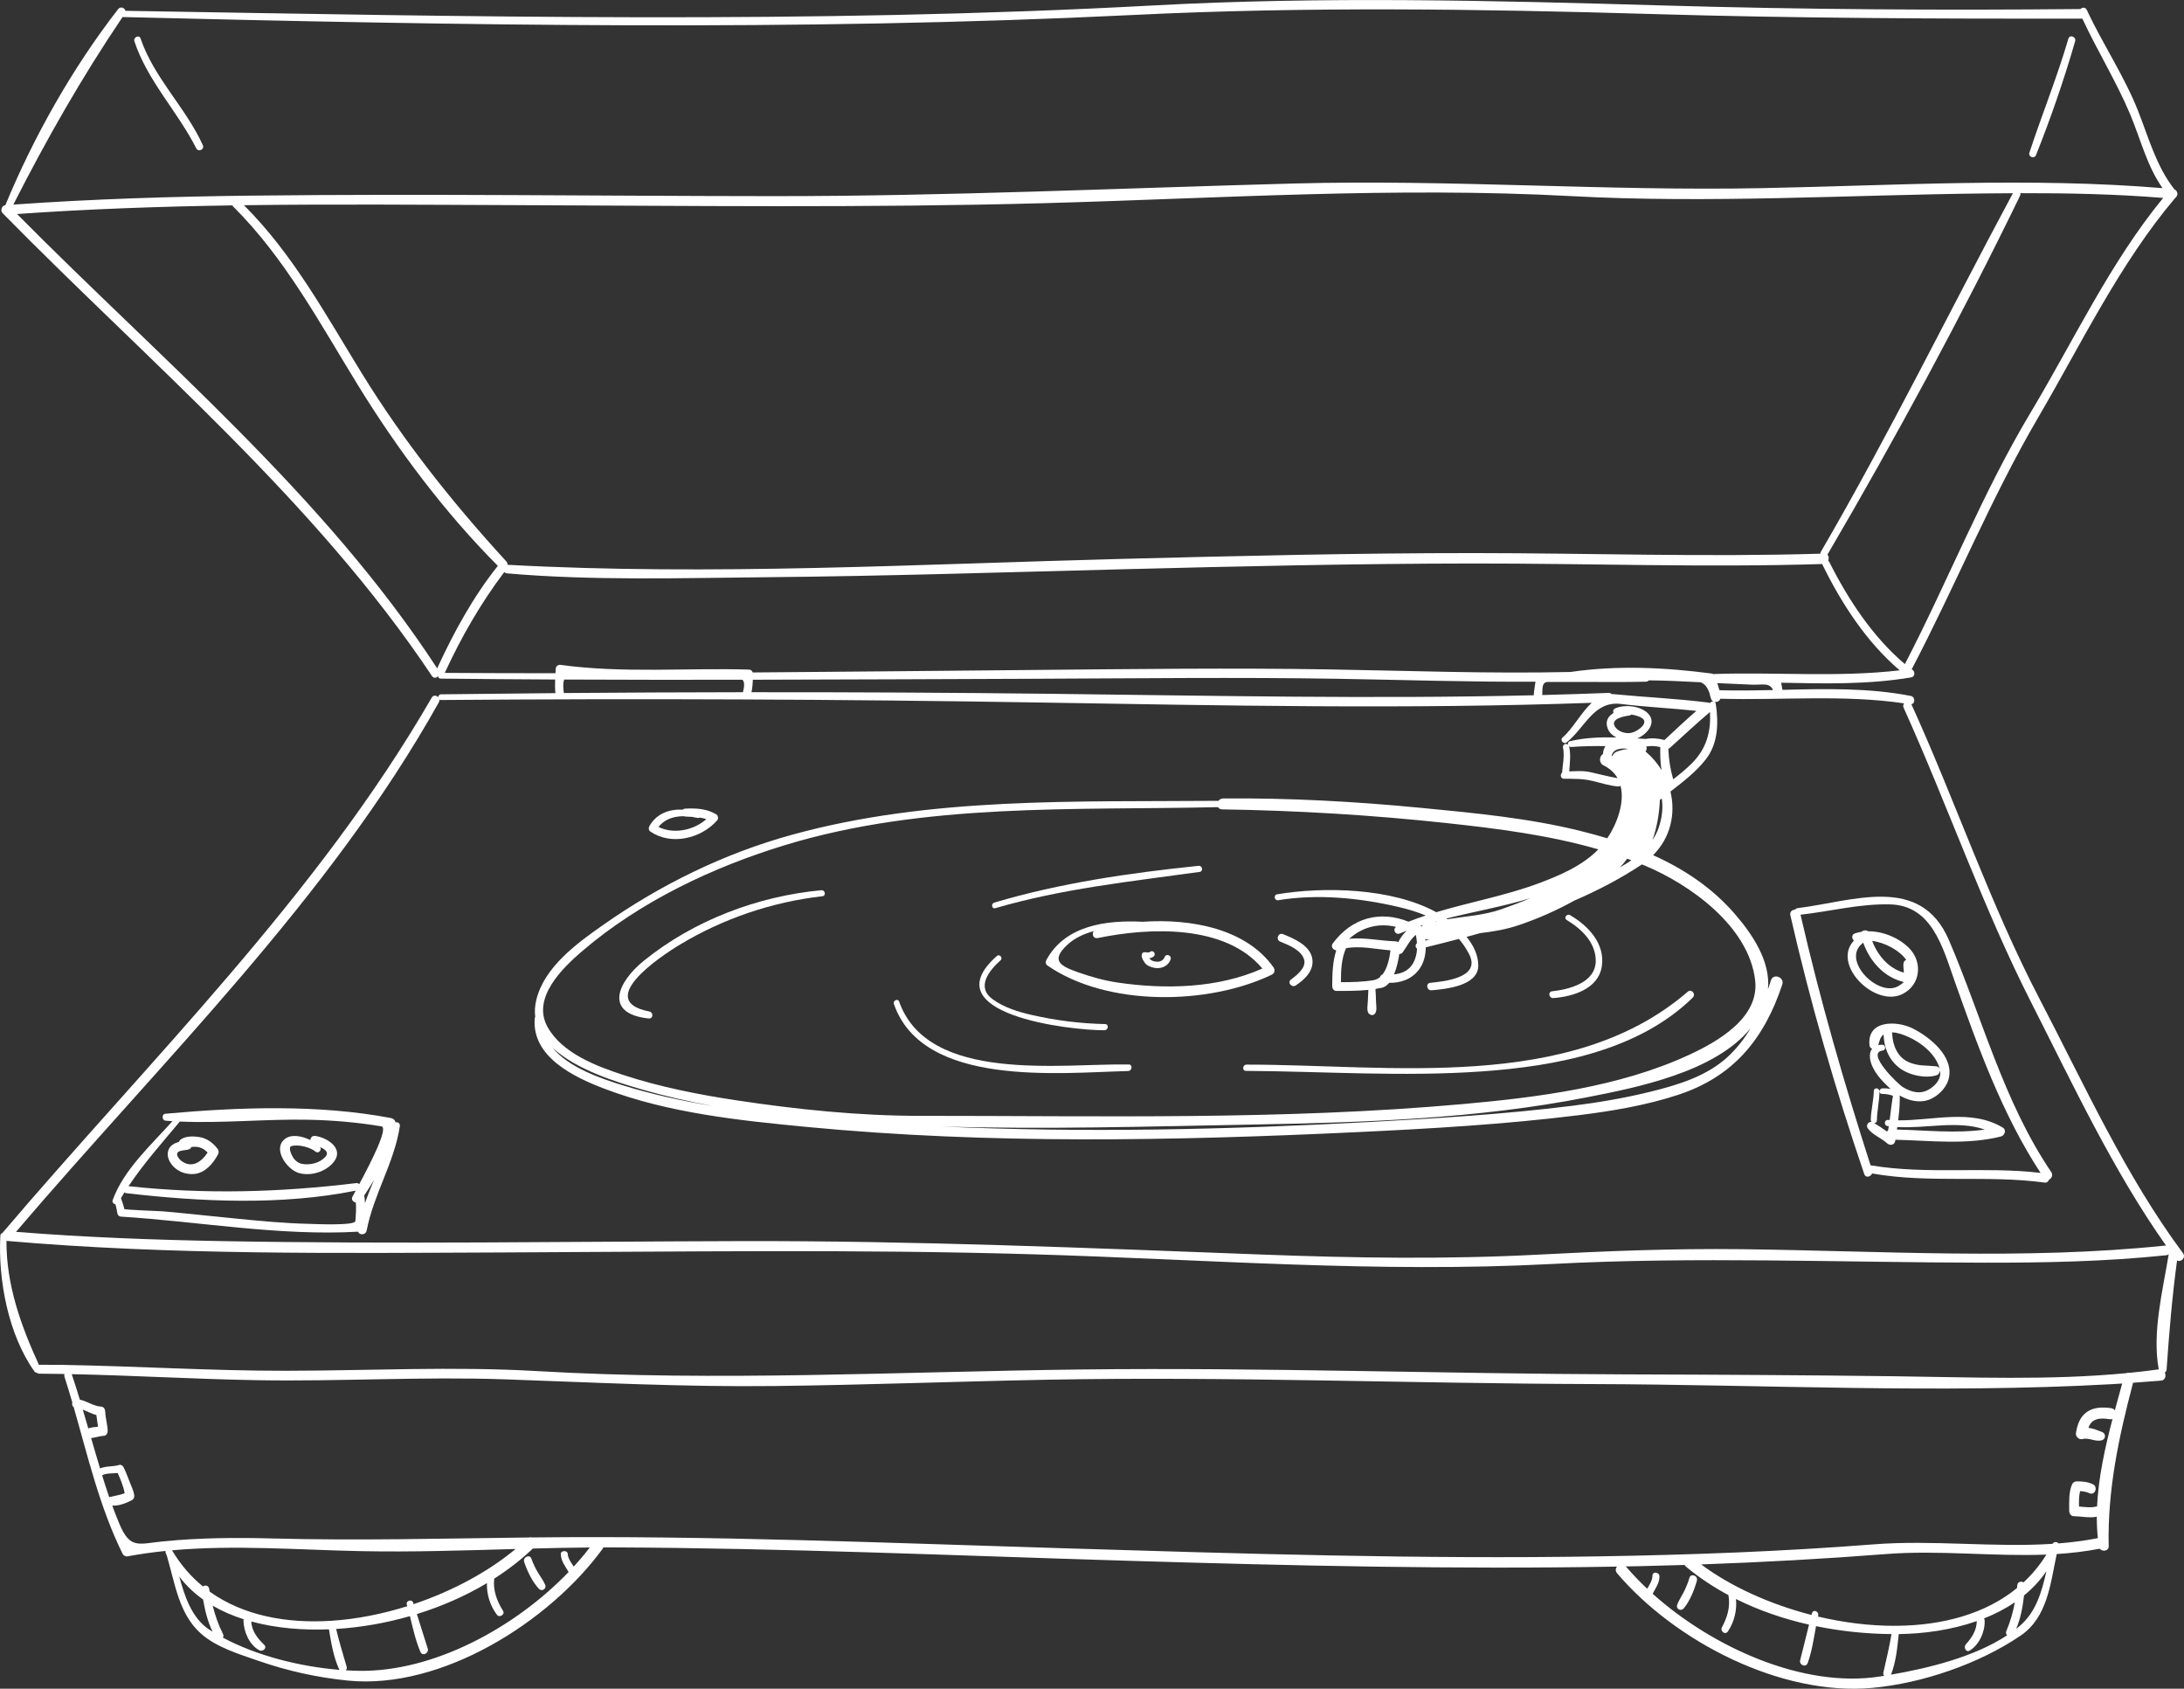 <?xml version="1.0" encoding="UTF-8"?><svg xmlns="http://www.w3.org/2000/svg" id="Layer_2" data-name="Layer 2" viewBox="0 0 2036.8 1574.6" aria-hidden="true" width="2036px" height="1574px">
  <rect x="0" y="0" width="2036.8" height="1574.6" fill="#333333" stroke="none"/>
  <defs><linearGradient class="cerosgradient" data-cerosgradient="true" id="CerosGradient_idf6e7eb409" gradientUnits="userSpaceOnUse" x1="50%" y1="100%" x2="50%" y2="0%"><stop offset="0%" stop-color="#d1d1d1"/><stop offset="100%" stop-color="#d1d1d1"/></linearGradient><linearGradient/>
    <style>
      .cls-1 {
        fill: #fff;
      }
    </style>
  </defs>
  <g id="Layer_1-2" data-name="Layer 1">
    <g>
      <path class="cls-1" d="M1187.6,901.86c-25.31-35.7-76.27-45.54-121.8-42.4-33.97-1.72-72.35,3.21-89.89,35.55-.98,1.8-.91,3.98,.93,5.24,55.59,38.46,149.89,37.12,209.28,8.52,2.76-1.33,3.14-4.58,1.48-6.92m-145.24,14.29c-12.56-1.86-24.76-5.26-36.7-9.49-15.89-5.64-26.54-10.47-10.44-25.55,6.77-6.34,15.37-10.37,24.78-12.87-1.98,2.64-.42,7.28,3.69,6.43,47.99-9.94,118.86-13.1,153.58,28.39-41.5,18.53-90.67,19.61-134.9,13.09"/>
      <path class="cls-1" d="M1086.16,892.37c-.17,.51-.55,1.27-1.37,2.13-2.17,2.24-4.76,2.5-7.74,2-2.44-.41-3.98-1.33-5.26-3.03,1.54-.15,2.99-.65,4.24-1.81,2.5-2.35-.83-6.37-3.48-4.09-2,1.71-6.62-1.65-7.67,2.32-.54,2.03,.31,3.72,1.27,5.49,2,3.66,3.77,4.97,7.72,6.37,7,2.47,15.34,.17,17.86-7.32,1.22-3.62-4.34-5.67-5.56-2.06"/>
      <path class="cls-1" d="M765.99,830.05c-59.36,5.53-119.08,28.11-165.64,65.84-24.71,20.02-37.37,49.27,4.59,53.76,4.29,.46,4.69-5.74,.62-6.53-50.96-9.88,8.86-50.51,28.69-62.44,40.35-24.27,85.99-39.73,132.72-45.03,3.67-.41,2.62-5.94-.98-5.59"/>
      <path class="cls-1" d="M1193.91,877.97c7.69,3.13,19.45,7.69,22.26,16.57,2.46,7.77-7.1,14.93-12.25,18.88-3.67,2.8,.87,7.84,4.56,5.38,8.68-5.82,17.53-14.14,15.23-25.58-2.39-11.94-17.33-18.27-27.22-22.22-4.47-1.79-7.02,5.17-2.58,6.98"/>
      <path class="cls-1" d="M1448.6,930.6c18.04-1.31,41.94-8.36,45.23-29.41,3.32-21.17-12.57-37.97-29.55-47.9-3.05-1.78-6.24,2.67-3.17,4.52,13.75,8.28,27.15,20.93,27.08,38.15-.08,20.34-24.84,26.6-40.7,28.33-4.15,.45-2.93,6.61,1.11,6.31"/>
      <path class="cls-1" d="M1573.96,924.71c-109.17,94.28-278.55,67.83-411.47,67.95-3.73,.01-4.32,5.8-.55,5.83,73.33,.49,146.47,5.66,219.77,.52,68.52-4.79,145.92-18.92,196.92-68.8,3.28-3.21-1.1-8.57-4.66-5.49"/>
      <path class="cls-1" d="M1030.03,960.6c3.67-.02,4.29-5.67,.55-5.74-22.94-.46-46.23-3.41-68.57-8.54-12.58-2.89-25.54-6.89-36.11-14.49-15.82-11.38-3.58-26.77,7.18-36.4,2.53-2.27-.86-6.29-3.42-4.03-61.17,53.97,67.37,69.37,100.37,69.21"/>
      <path class="cls-1" d="M1052.59,992.51c-62.66-1.03-187.13,17.78-214.07-58.64-1.15-3.26-5.97-.93-4.84,2.3,27.01,77.98,154.57,64.01,218.33,62.47,3.89-.09,4.6-6.08,.58-6.14"/>
      <path class="cls-1" d="M928.17,846.8c62.46-18.24,126.39-24.89,190.57-33.82,3.72-.52,2.66-6.06-.99-5.68-64.1,6.64-128.62,15.92-190.49,34.29-3.23,.95-2.36,6.15,.92,5.2"/>
      <path class="cls-1" d="M1902.27,931.73c-46.29-88.7-78.32-184.12-119.69-275.08,3.67-.71,3.69-6.95-.68-7.79-39.32-7.6-79.5-6.61-119.59-5.65-.34-2.23-.73-4.44-1.19-6.64,40.55,.86,81.17,1.8,121.09-4.95,4.26-.72,3.89-6.3,.61-7.52,40.68-77.59,73.67-159.09,117.96-234.8,40.08-68.49,76.26-143.93,127.79-204.69,.73-.48,1.26-1.18,1.58-1.97,.73-1.2,.68-2.41,.16-3.43-.35-1.13-1.13-2.11-2.37-2.6-16.85-21.25-24.18-48.4-33.99-73.28-12.45-31.55-32.19-61.19-46.84-92-.14-.61-.4-1.17-.79-1.65-.08-.18-.17-.35-.25-.53-1.24-2.66-4.29-2.38-5.84-.73-129.59,1.25-258.68,.45-388.3-3.31-158.9-4.62-317.91-8.66-476.75-.03C755.99,22.39,436.37,15.43,116.96,10.07c-.55-2.76-4.53-4.47-6.79-1.56C67.73,63.14,31.5,127.25,4.99,191.29c-3.33,.28-4.91,5.07-2.64,7.38,136.86,139.29,291.33,268.08,400.53,431.66,1.61,2.41,4.2,1.83,5.68,.1,.03,1.2,.77,2.3,2.34,2.31,35.61,.39,71.22,.66,106.83,.84-.18,4.22-.2,8.42,.27,12.69-35.53,.3-71.06,.67-106.59,1.11-1.71,.02-2.7,1.35-2.83,2.68-1.6-1.74-4.41-2.23-5.93,.39C295.71,835.72,139.88,987.89,2.17,1149.73c-.98,.27-1.78,1.05-1.85,2.41-2.23,41.16,7.46,92.46,31.78,126.6,.6,.84,1.39,1.19,2.19,1.2,.6,.54,1.42,.88,2.5,.89,7.78,.04,15.55,.14,23.32,.28-.27,.74-.32,1.58-.03,2.48,2.58,7.97,5.01,16,7.35,24.05-.47,1.62-.07,3.47,1.3,4.48,13.28,46.22,24.18,93.16,45.55,136.57,.86,1.75,2.8,2.81,4.74,2.45,11.73-2.19,23.52-3.82,35.35-5.03-.14,.61-.09,1.3,.22,2.06,.31,.73,.62,1.45,.94,2.16,7.59,25.55,11.05,54.32,31.83,72.82,14.56,12.96,35.98,19.29,53.87,25.5,26.93,9.35,54.87,15.52,83.22,18.35,87.34,8.69,187.49-54.54,237.39-122.65,.37-.51,.63-1.02,.8-1.53,3.25,0,6.5-.02,9.74,0,159.95,.63,319.9,7.69,479.77,12.47,151.9,4.55,303.85,8.14,455.82,5.42-1.33,1.71-1.68,4.12,.15,6.26,54.3,63.78,152.9,114.64,238.06,106.83,46.54-4.27,99.61-22.43,138.29-48.76,25.05-17.05,27.75-48.48,33.63-76.03,13.42-.85,26.8-2.39,40.12-4.99,2.27,3.04,8.45,2.31,8.34-2.2-1.2-52.53,9.42-102.01,22.75-152.55,8.64-.63,17.28-1.3,25.91-1.93,4.16-.31,5.12-4.55,3.65-7.58,.92-.51,1.61-1.43,1.7-2.76,2.38-34.29,5.15-67.82,9.78-101.85,3.46,2.35,8.53-2.6,5.54-6.63-53.77-72.29-92.06-157.15-133.62-236.79m-298.73-288.16c-.56-2.24-1.17-3.85-2-6.63,10.62,.49,21.25,.98,31.87,1.43,10.29,.44,16.91-2.32,20.1,5.04-16.71,.38-33.39,.64-49.97,.16m-25.55,67.99c-5.41,5.46-11.44,10.35-17.6,15.1-.02-.15-.04-.29-.08-.44-2.71-9.52-4.04-18.41-4.41-28.09,.55-.18,1.09-.49,1.62-.96,12.4-11.12,24.45-22.61,37.24-33.3,.88,18.32-3.11,33.9-16.77,47.68m-31.19,60.4c-1.42,4.09-3.35,7.84-5.7,11.32,3.76-10.49,6.43-24.12,6.9-37.39,.58-.47,1.17-.95,1.76-1.42,1.29,8.54,.41,17.74-2.96,27.49m27.89,211.85c-64.56,29.74-140.28,39.36-210.52,45.65-168.03,15.03-337.19,10.9-505.67,10.97-57.11,.03-114.8-5.89-171.19-14.4-35.91-5.41-71.69-12.44-106.23-23.78-25.13-8.24-56.96-20.25-70.5-44.78-14.98-27.12,14.28-55.18,32.79-70.98,54-46.11,121.44-78.03,188.96-98.57,130.19-39.59,269.15-32.25,403.59-35.32,.68,1.18,1.94,2.03,3.83,2.06,70.01,1.09,140.02,5.28,209.63,12.82,47.56,5.15,95.33,11.22,141.22,24.49-15,15.37-36.39,24.52-56.01,31.78-30.93,11.45-63.61,17.35-95.14,26.8-41.47-22.78-105.24-23.97-148.41-16.68-3.57,.6-2.59,6.11,.97,5.51,36.83-6.06,76.04-2.17,112.19,6.28,8.53,1.99,17.19,4.52,25.41,7.97-5.39,1.77-10.73,3.67-16.01,5.76-26.2-10.54-52.67-3.97-70.62,20.21-2.27,3.06,.21,6.15,3.22,6.52-3.44,10.64-3.72,21.78-3.78,33.39-.01,2.06,1.32,4.44,3.67,4.44,9.94,.03,20.07,.05,30.02-.98-.23,3.43-.36,6.83-.45,10.27-.08,2.92-1.4,9.59,.87,11.85,1.38,1.38,3.85,2.01,5.42,.44,2.64-2.64,1.4-8.14,1.31-11.57-.1-3.96-.25-7.89-.52-11.85,1.97-.31,3.93-.66,5.88-1.08,2.67-.58,4.95-2.24,6.9-4.6,10.86,.11,20.89-3.24,27.87-12.45,4.41-5.82,6.16-13.2,6.28-20.66,10.24-2.53,20.55-5.14,30.89-7.86,3.83,4.48,7.13,9.39,9.76,14.7,10.81,21.89-24.22,24.93-36.49,26.26-4.54,.49-3.25,7.33,1.22,6.94,12.42-1.08,43.56-3.81,43.59-23.02,.02-9.85-4.55-18.96-10.91-26.79,4.19-1.13,8.38-2.28,12.57-3.46,12.24-1.44,24.43-3.47,36.66-7.64,17.43-5.95,34.79-13.56,51.17-22.68,22.02-9.51,43.23-20.55,63.02-33.72,.03-.02,.06-.04,.09-.06,.77,.31,1.55,.62,2.32,.94,42.67,17.71,97.72,57,103.31,107.43,3.89,35.07-35.64,57.22-62.17,69.45m57.99-25.15c-5.77,9.67-12.68,18.66-21.26,26.62-19.7,18.3-46.89,26.43-72.35,32.69-24.23,5.96-48.91,10.12-73.66,13.2-62.08,7.72-124.72,11.59-187.16,14.95-132.95,7.17-267.1,10.24-400.47,4.24,96.36,2.86,193.49,0,289.47-1.78,104.33-1.95,209.95-5.26,312.64-25.42,45.95-9.03,119.22-23.19,152.79-64.5m-967.7,72.59c-28.41-4.64-56.54-10.73-83.92-19.2-19.44-6.02-50.58-16.36-65.72-35.1,21.99,20.66,60.7,32.31,82.63,38.68,21.98,6.4,44.39,11.49,67.02,15.62m798.3-335.3s-.01-.03-.02-.05c.53,.43,1.25,.68,2.12,.61,10.65-.85,21.25-.94,31.84-.86-1.38,2.09-2.2,4.58-2.33,7.41-3.41,1.91-4.16,8.25,.56,10.6,6.11,3.04,10.32,7.14,13.03,11.91-8.39-1.45-16.6-3.66-24.91-5.49-7.26-1.59-13.34-1.09-20.11-.79,.43-7.93,1.69-15.26-.19-23.35m56.27-28.78c.81-.11,1.42-.43,1.86-.87,3.34,.45,6.58,1.41,9.17,2.83,8.49,4.63-3.67,12.92-8.85,14.11-5.52,1.27-12.83-.85-15.79-5.97-4.22-7.29,9.36-9.54,13.6-10.1m30.09,50.98c-3.94-6.46-8.99-12.4-15.07-17.5,1.1-1.18,1.48-2.96,.72-4.74,.36,.06,.74,.08,1.15,.01,4.17-.62,7.98-.26,11.92,.7-.08,7.07-.1,14.51,1.28,21.53m-220.26,158.92c-.05-.51-.1-1.02-.16-1.53,1.17,.52,2.52,.72,3.98,.43,.31-.06,.61-.12,.92-.18-1.58,.43-3.16,.86-4.73,1.28m-48.42,36.86c-9.98,1.71-20.28,1.85-30.43,1.9,0-10.85,.37-21.69,4.74-31.69,13.75-2.47,27.53,.92,41.47,1.99-.87,7.49-2.92,16.8-7.49,22.57-1.16,.36-1.92,1.29-2.26,2.36-1.72,1.46-3.71,2.48-6.03,2.88m221.96-209.06c.87-5.23,6.06-6.85,11.05-6.95,1.57-.03,3.03,.13,4.42,.41-3.17,.3-6.64,1.08-10.43,2.42-1.97,.7-3.56,2.36-4.56,4.37-.16-.09-.32-.17-.47-.26m-153.05,152.23c-.3-.22-.62-.43-.93-.65,25.91-6.48,52.63-11.14,78.04-18.89-8.85,3.73-17.84,7.15-26.94,10.29-16.21,5.6-33.33,6.57-50.18,9.25m-9.55,1.76c-1.01,.22-2.01,.43-3.02,.67,.94-.26,1.88-.51,2.83-.77,.06,.04,.13,.07,.19,.1m-14.62,5.06c-.35-.24-.74-.43-1.14-.56,.97-.32,1.95-.63,2.93-.94-.74,.4-1.33,.91-1.79,1.5m-20.37,6.53c2.16-.91,4.33-1.77,6.52-2.61-3.27,3.07-5.9,6.63-7.88,10.71-.6-.46-1.31-.77-2.13-.8-15.03-.49-29.17-3.8-43.57-2.43,12.44-11.15,27.93-14.9,43.8-11.02-3.68,2.02-.78,7.84,3.25,6.14m-.35,19.04c1.12,.1,2.29-.33,3.16-1.53,4.15-5.76,6.84-11.78,12.27-16.26,.49,2.56,.86,5.15,1.04,7.73-1.78,1.29-1.57,4.15,.07,5.14-.21,4.59-1.24,9.11-3.56,13.37-3.82,6.98-10.64,9.88-17.91,10.63,2.53-6.04,4.09-13.21,4.94-19.09m212.49-88.79c1.33,.48,2.65,.97,3.97,1.47-3.38,2.32-6.92,4.48-10.53,6.51,2.36-2.57,4.55-5.23,6.57-7.98m77.22-145.12c-.44-.22-.92-.37-1.44-.44-29.29-3.74-58.81-4.99-88.19-7.85-.74-.07-1.47-.1-2.19-.11-.62-.69-1.56-1.12-2.85-1.07-20.61,.81-41.21,1.46-61.8,1.98,.01-.09,.04-.16,.05-.25,.41-4.39-1.01-11.96,5.3-11.96,10.14-.01,20.27-.01,30.42-.01,20.31,0,40.65,.32,60.95-.22,1.21-.03,2.16-.54,2.83-1.27,.05,0,.09,.01,.13,.02,16.05,.16,32.1,.97,48.13,1.79,4,1.71,6.69,4.9,8.58,11.38-.02,.8,.17,1.57,.59,2.22,.09,.36,.17,.73,.26,1.11,.35,1.61,1.28,2.64,2.4,3.2-1.19-.15-2.51,.4-3.17,1.49m-628.07-22.68c93.61-.34,187.25-1.5,280.85,.03,61.5,1.01,123,3.09,184.5,2.72-.58,3.81-1.22,7.57-1.59,11.45-.04,.43,0,.82,.07,1.19-150.1,3.59-299.87,.38-450.12-1.35-93.17-1.08-186.34-1.56-279.52-1.48,.76-3.89,1.13-7.67,1.3-11.64,88.17-.16,176.34-.6,264.51-.91m927.23-248.44c-45.03,75.1-77.11,157.16-117.38,234.76-30-25.36-53.03-60.43-70.51-95.24-.27-.54-.64-.95-1.04-1.24,.86-1.92,.68-4.24-.69-5.55,63.7-108.88,124.68-221.45,179.77-334.92,.37-.75,.38-1.48,.17-2.14,44.43-.09,88.91,.82,133.18,4.43-49.43,60.16-83.64,133.42-123.5,199.9M472.16,523.42c-50.09-54.62-95.62-111.95-134.58-175.1-33.73-54.66-64.25-111.33-110.09-156.98,84.22-1.13,168.49-.39,252.57-.08,164.1,.6,328.22,2.65,492.29-1.79,164.61-4.46,328.45-15.5,493.16-6.61,128.91,6.96,258.09-1.16,387.05-2.52,8.22-.09,16.44-.15,24.66-.18-59.81,111.42-115.56,225.18-179.19,334.54-.31,.53-.44,1.05-.47,1.56-107.65,3.24-215.42-.52-323.09-.56-109.12-.04-218.23,2.61-327.31,5.39-190.54,4.85-383.09,15.89-573.61,5.55-.1,0-.19,.01-.28,.01,.16-1.03-.14-2.16-1.1-3.22M1056.55,13.96c161.62-7.92,322.77-5.66,484.45-.88,133.83,3.96,267.19,4.46,401.01,4.31,14.03,30.16,31.86,58.87,44.67,89.39,9.57,22.81,15.68,48.28,30.13,68.64-123.79-10.24-249.01-2.48-372.97-.01-145.64,2.89-290.78-8.22-436.48-4.33-162.45,4.33-324.38,11.9-486.97,11.8-161.6-.11-323.21-2.34-484.8-.49-74.45,.85-148.88,3.09-223.15,8.38C43.26,130.07,76.14,72.34,114.28,15.88c313.93,7.69,628.48,13.45,942.27-1.92M15.88,199.54c66.77-4.71,133.73-7.01,200.74-8.04,.18,.32,.41,.64,.72,.95,48.66,48.33,80.92,108.93,116.56,166.81,37.03,60.12,80.52,118.22,130.38,168.35-23.11,28.96-41.13,62.02-56.58,95.58C302.67,461.97,150.29,335.39,15.88,199.54m398.9,427.88c.04-.08,.09-.16,.13-.25,15.27-33.15,33.36-64.64,55.36-93.76,.58,.63,1.4,1.09,2.52,1.19,80.17,6.98,162.99,4.32,243.33,3.58,110.04-1.02,220.1-4.57,330.1-7.38,109.09-2.79,218.19-5.28,327.32-5.39,108.63-.1,217.35,3.88,325.97,.48,.05,.32,.14,.65,.31,1,17.68,36.07,41.03,71.89,71.83,98.14-57.42,6.66-115.15,1.5-172.82,3.42-.32,.01-.62,.05-.91,.12-.51-.29-1.09-.5-1.74-.58-43.85-5.73-87.86-7.81-131.56-1.44-75.38,1.74-150.82-1.2-226.19-2.41-90.31-1.45-180.7-.32-271.02,.49-88.47,.8-176.95,1.74-265.42,2.37-.48-1.43-1.61-2.61-3.27-2.66-58.79-1.78-117.66,3.64-176.16-4.44-2.06-.28-4.17,1.47-4.27,3.54-.08,1.44-.16,2.86-.25,4.28-34.42,0-68.84-.1-103.27-.32m111.4,6.2c55.4,.25,110.81,.29,166.22,.2,1.9,1.81,2.08,5.21,.5,11.62-55.68,.06-111.35,.33-167.03,.77-.86-6.05-.73-10.04,.31-12.6m-116.98,21.44c.49-.88,.63-1.76,.52-2.59,.32,.17,.71,.27,1.18,.26,186.24-1.51,372.5-.71,558.72,2.32,171.81,2.79,343.07,6.4,514.82,.28-10.02,9.27-17.63,24.16-27.08,32.28-2.9,2.49,.85,6.91,3.83,4.52,17.43-13.98,25.11-38.89,50.69-35.71,23.31,2.89,46.81,3.89,70.16,6.43-10.14,8.8-19.89,18.02-29.75,27.16-5.7-1.45-11.18-2.07-17.06-1.04-.1,.02-.17,.05-.26,.07-2.63-.16-5.29-.33-7.97-.49,8.8-3.78,18.05-14.15,10.47-22.74-6.67-7.59-21.96-9.22-30.86-5.41-2.15,.91-2.52,2.82-1.85,4.41-4.88,2.99-7.96,7.59-5.46,14.33,1.43,3.85,4.46,6.66,8.12,8.5-14.62-.38-29.31,.17-43.01,3.42-1.82,.43-2.43,1.95-2.11,3.28-1.8-1.46-5.18-.3-4.63,2.6,1.58,8.14-.22,15.41-.84,23.38-.85,.79-1.26,1.99-1.16,3.1,.08,1.45,1.01,2.72,2.91,2.69,9.2,.16,16.92-.18,26.13,1.95,8,1.85,15.94,4.55,24.16,5.27,1.02,.09,1.84-.16,2.48-.6,4.08,15.78-3.5,35.69-12.37,48.92-8.21-2.48-16.52-4.73-24.87-6.8-48.4-12.03-99.03-16.76-148.56-21.55-61.41-5.93-123.15-9.38-184.85-8.77-1.93,.02-3.38,.93-4.29,2.19-132.9,1.12-268.25-3.98-397.62,31.6-63.36,17.43-122.55,46.44-176.26,84.12-24.44,17.15-55.11,39.27-62.43,70.24-1.29,5.46-1.55,10.6-.93,15.44-.26,.46-.43,1.01-.48,1.66-2.8,35.9,36.93,54.67,64.92,65.35,59.76,22.79,126.29,29.68,189.45,35.72,169.98,16.25,342.27,12.84,512.61,4.79,68.88-3.25,138-7.27,206.45-15.77,31.3-3.89,63.34-9.23,93.27-19.13,51.41-17.01,79.91-52.01,96.78-102.69,2.31-6.93-8.43-10.85-10.59-3.92-.88,2.81-1.79,5.6-2.74,8.38,2.56-26.11-14.55-51.45-30.95-70.35-21.33-24.58-47.53-41.9-76.18-54.76,16.34-16.37,21.14-38.71,16.18-59.33,11.77-9.1,23.65-18.16,32.86-29.88,11.69-14.88,12.04-33.88,9.43-51.73-.14-.96-.6-1.61-1.2-1.99,2.2,.44,4.7-.66,5.45-2.94,57.22,1.62,114.55-4.06,171.39,4.32-.85,1.02-1.21,2.45-.5,4.03,41.21,91.22,73.85,186.16,119.3,275.48,38.66,75.99,76.09,156.24,125.55,226.19-.46-.09-.94-.14-1.47-.08-130.99,13.62-263.9,4.85-395.27,3.32-63.03-.73-125.43,1.73-188.34,5.05-85.78,4.51-171.81,3.21-257.62-.03-162.48-6.14-324.21-12.97-486.88-12.56-161.1,.41-322.24,2.94-483.34,.01-64.15-1.16-128.34-3.55-192.31-8.64,135.91-159.41,291.28-309.48,394.24-493.55M89.88,1319.41c.4,3.65,1.11,7.26,1.54,10.89-3.04,.21-6.26,.64-9.1,1.52-1.69-5.82-3.38-11.64-5.11-17.46,4.24,1.57,8.27,3.94,12.67,5.05m19.88,54.01c2.58,5.82,5.43,12.61,6.51,18.92-4.6,1.7-9.24,2.33-14.1,3.52-.12,.03-.22,.07-.33,.11-2.33-6.75-4.51-13.56-6.61-20.38,4.06-2.19,9.74-1.62,14.53-2.17m275.96,122.3c-.18-.54-.35-1.09-.54-1.64-1.11-3.28-6.8-1.46-5.82,1.86,.17,.56,.32,1.12,.48,1.69-23.01,7.24-47,12.04-70.56,13.59-.23,0-.45,0-.68,.04-41.71,2.63-82.02-4.96-113.09-27.25-.16-.91-.33-1.82-.48-2.74-.53-3.09-3.88-3.52-5.8-2.08-11.09-9.07-20.82-20.21-28.79-33.67,58.38-5.24,117.64-.41,176.07,.78,48.05,.98,96.18-.66,144.31-2.01-25.12,21-58.71,39.23-95.09,51.43m-218.58-25.75c6.36,8.37,13.88,15.46,22.24,21.42,1.82,10.34,4.25,20.64,8.89,30.03-.98-.6-1.95-1.21-2.9-1.83-16.32-10.59-22.91-30.34-28.23-49.62m40.72,56.97c.59-.89,.73-2.08,.06-3.43-4.32-8.64-7.32-17.33-9.59-26.35,9.01,5.26,18.76,9.43,28.95,12.67-.16,.4-.25,.87-.24,1.42,.25,10.14,5.46,22.48,14.77,27.48,3.14,1.68,7.65-2.08,4.6-5.05-6.09-5.93-11.73-12.77-12.04-21.74,0,0,0-.01,0-.02,23.57,6.41,48.96,8.2,72.37,7.28,2.1,12.56,4.2,25.69,9.52,37.21,.1,.21,.22,.4,.34,.58-36.34-2.95-76.79-12.9-108.75-30.05m327.18-66.25c-2.43-3.72-5.3-7.42-5.57-11.79-.24-3.68-6.66-3.42-6.5,.26,.26,6.46,4.21,11.25,7.31,16.6-49.99,52.01-126.31,93.36-195.75,92.13-3.98-.07-8.04-.24-12.16-.49,.86-.75,1.33-1.86,.93-3.23-3.45-11.82-7-23.38-9.83-35.31,22.7-1.4,46.03-5.41,68.81-11.95,2.79,11.26,5.26,22.74,9.79,33.32,1.95,4.57,8.25,1.23,6.8-3.23-3.45-10.64-6.7-21.36-10.11-32.02,22.86-7.08,45.04-16.72,65.34-28.85-.34,10.52,3.02,21.17,9.39,29.58,2.3,3.03,7.72-.37,5.68-3.66-5.87-9.44-9.52-19.17-8.27-30.11,13-8.31,25.12-17.67,36.05-28.08,17.7-.46,35.39-.82,53.08-.97-4.63,6.03-9.64,11.98-14.98,17.81m1006.21,25.35c2.63-5.18,6.48-10.24,6.34-16.24-.1-4.16-6.53-4.88-6.53-.62s-2.68,8.29-4.9,12.18c-7.22-6.78-13.9-13.75-19.93-20.82,4.58-.09,9.15-.16,13.73-.26,13.69-.3,27.38-.69,41.07-1.11,.31,.58,.75,1.13,1.34,1.62,12.18,10.16,25.48,18.96,39.55,26.51,1.93,10.55-.86,20.39-6.03,29.91-2.04,3.76,3.08,7.65,5.57,3.9,5.87-8.77,8.54-19.67,7.49-30.17,21.44,10.68,44.52,18.55,68.12,23.89-2.79,11.02-5.4,22.09-8.24,33.09-1.18,4.6,5.4,7.27,7.06,2.61,3.91-10.97,5.61-22.74,7.73-34.29,23.41,4.82,47.23,7.2,70.4,7.39-2.07,12.15-4.91,23.99-7.64,36.05-.28,1.22,.09,2.18,.78,2.85-1.38,.22-2.74,.44-4.09,.65-71.18,11.14-155.98-27.07-211.82-77.13m345.86-10.62c-1.99-1.38-5.45-.69-5.79,2.47-.1,.96-.21,1.91-.32,2.86-29.8,24.33-69.83,34.76-111.99,35.15-.6-.15-1.25-.15-1.85,.02-23.76,.05-48.15-3.06-71.74-8.65,.08-.35,.15-.7,.23-1.04,.86-3.78-4.73-6.04-5.78-2.14-.15,.57-.29,1.14-.44,1.7-39.17-10.03-75.74-26.8-102.95-47.13,57.53-2.01,115.01-5.19,172.4-9.66,49.71-3.87,99.88,2.46,149.59,.49-6.12,9.85-13.3,18.45-21.35,25.92m-15.27,49.34c-30.5,20.12-72.97,30.6-108.33,36.7,.02-.05,.05-.09,.07-.14,4.6-11.8,5.85-25.04,7.17-37.69,23.64-.28,49.26-3.88,72.77-12.11-.14,8.57-4.53,15.45-10.21,21.68-2.36,2.6,.08,7.99,3.71,5.74,8.92-5.51,14.25-17.61,13.84-27.94-.03-.77-.27-1.42-.62-1.97,10.21-4.04,19.92-9.03,28.78-15.06-1.72,9.19-4.2,18.11-8.01,27.04-.61,1.44-.13,2.82,.83,3.77m11.55-8.58c-1.02,.86-2.06,1.71-3.12,2.54,4.19-9.9,6.09-20.45,7.32-31.14,7.96-6.5,15.02-14,20.86-22.62-4.3,19.22-9.71,38.24-25.05,51.22m88.85-201.16c-.74-1.08-1.92-1.89-3.57-2.11-7.6-1.01-15.92-.98-22.46,3.57-6.56,4.57-9.07,12.21-10.23,19.79-.48,3.11,2.86,6.35,5.99,5.52,6.2-1.65,11.64,2.64,17.87,1.22,3.86-.88,4.49-6.2,.69-7.7-4.32-1.72-8.52-3.52-12.93-4.06,.98-2.72,2.49-5.18,5.04-6.7,4.43-2.64,10.19-1.95,15.05-1.28,.91,.13,1.72,.04,2.41-.21-7,26.67-13.12,54.3-14.42,81.48-5.52,1.5-11.19,.6-16.83,.12-.11-4.76-.14-9.85,.99-14.34,2.99,.16,5.84,.62,8.73,1.93,5.29,2.42,8.3-5.99,3.11-8.41-4.7-2.2-9.55-2.62-14.68-2.65-2.16-.02-3.82,.93-4.69,2.94-3.16,7.34-2.59,16.63-2.62,24.47,0,2.38,1.49,5,4.18,5.07,7.19,.15,14.45,1.86,21.57,.52-.02,6.7,.29,13.37,.98,19.97-12.17,2.38-24.41,3.94-36.72,4.91-.83-1.15-2.5-1.61-3.91-1.04-.13,.04-.25,.1-.36,.17-.04,.02-.08,.04-.12,.07-.06,.04-.11,.08-.17,.12-.38,.26-.71,.62-.99,1.07-55.29,3.57-111.63-3.82-166.86,.49-85.24,6.66-170.73,9.8-256.21,11.2-165.79,2.71-331.61-2.45-497.31-7.49-165.85-5.03-331.79-12.04-497.75-10.15-.85-.27-1.77-.3-2.68,.02-.12,0-.25,0-.37,0-80.06,.96-159.41,3.04-239.48,.91-33.94-.9-67.82-.61-101.64,2.75-22.71,2.26-30.49,7.35-40.36-15.91-2.44-5.75-4.7-11.57-6.84-17.44,6.2,.32,12.69-2.23,18.11-4.94,1.78-.88,2.61-2.67,2.38-4.61-.49-4.11-2.63-8.39-4.11-12.22-1.85-4.77-3.65-9.62-5.92-14.21-.64-1.3-2.33-2.44-3.84-1.98-5.86,1.77-12.46,.89-18,3.25-1.29-4.27-2.56-8.55-3.82-12.82-1.52-5.15-3.01-10.3-4.5-15.45,3.98-.44,8.2-2,11.9-2.15,2.58-.11,3.65-2.94,3.54-5.05-.3-5.88-2.12-11.61-2.31-17.51-.07-2.24-1.31-4.49-3.83-4.63-7.04-.39-12.97-5.08-19.83-6.49-2.42-7.96-4.92-15.89-7.57-23.78,57.75,1.21,115.46,4.65,173.22,5.64,77.05,1.31,153.93-3.49,231-.8,83.86,2.94,167.15,7.21,251.14,6.23,85.01-.98,169.98-4.27,254.98-5.89,169.16-3.2,338.61,3.58,507.82,4.06,160.55,.46,322.56,9.04,482.92,.18,3.72-.2,7.45-.44,11.18-.69-2.25,8.2-4.57,16.56-6.86,25.04m40.96-38.23c-9.06,1.26-18.15,2.32-27.25,3.22-.98-.21-1.98-.13-2.84,.29-71.82,6.88-144.8,3.8-216.72,2.9-83.38-1.04-166.77-1.49-250.17-1.74-169.14-.51-338.49-6.57-507.59-4.57-169.53,1.97-338.56,11.36-508.02,1.5-78.19-4.54-156.08-.38-234.28-.29-69.34,.08-138.6-4.32-207.91-5.48-6.94-.12-13.9-.14-20.84-.14-.47,0-.89,.08-1.28,.19-16.89-36.71-30.53-74.77-30.32-115.68,154.15,13.42,309.5,11.37,464.09,10.78,164.26-.63,328.56-3.12,492.78,1.71,161.55,4.75,322.17,17.61,483.89,9.07,134.64-7.11,268.82-1.43,403.56-1.23,56.7,.08,113.57-1.02,169.99-6.95,.92-.1,1.63-.42,2.19-.85-5.64,34.27-15.59,72.97-9.29,107.29"/>
      <path class="cls-1" d="M1738.61,1094.74c1.34,3.93,6.08,2.56,7.3-.59,53.3,9.41,107.29,1.25,160.75,8.48,2.28,.31,3.73-1.01,4.26-2.7,2.33-1.07,4.02-4.26,2.1-7.07-44.75-65.99-64.32-143.76-95.42-216.22-26.51-61.77-89.18-36.33-141.24-29.87-1.08,.13-1.79,.66-2.18,1.36-2.66,.03-5.26,1.98-4.5,5.31,18.66,81.69,41.9,162.04,68.92,241.3m24.18-251.48c38.9,1.01,48.99,40.12,59.73,70.44,21.72,61.35,44.63,125.22,80.52,179.92-52.47-6.18-105.47,1.75-157.78-6.96-.27-.04-.52-.05-.75-.05-24.79-77.02-47.25-154.84-65.33-233.73,27.98-3.1,55.26-10.37,83.62-9.62"/>
      <path class="cls-1" d="M1728.93,877.07c-21.06,22.36,19.76,62.89,45.57,49.66,16.65-8.53,18.56-29.24,6.55-42.05-9.2-9.81-24.58-16.45-38.84-16.36-1.82-1.29-4.52-1.02-5.93,.45-2.17,.32-4.28,.82-6.31,1.52-3.39,1.15-3.08,4.77-1.04,6.78m41.97,42.09c-18.64,11.69-53.97-23.66-34.11-39.48,.33-.26,.57-.55,.77-.84,6.37,17.62,19.3,32.35,37.97,36.83-1.29,1.19-2.82,2.36-4.63,3.49m6.86-24.09c-1.23,.35-2.28,1.36-2.55,3.11-.46,3.03,.34,5.84,.31,8.73-14.26-4.04-24.33-15.96-29.55-29.6,12.01,1.55,25.65,8.85,31.79,17.76"/>
      <path class="cls-1" d="M1743.52,974.87c.17,1.51,1.19,2.53,2.44,3-1.79,2.23-2.52,5.38-1.94,9.27,1.65,10.86,10.68,20.49,18.43,27.51,.22,.2,.45,.39,.67,.59-2.5-.42-5.09-.46-7.5-.46-3.32,0-3.86,5.13-.49,5.18,3.76,.06,6.92,.51,10.26,1.78-1.32,7.5-2.1,15.05-3.09,22.58-.48-.04-.96-.06-1.43-.1-3.74-.33-4.18,5.17-.54,5.74,.38,.06,.77,.1,1.15,.16-.2,1.29-.41,2.57-.64,3.85-.43,.29-.78,.66-1.09,1.05-3.83-2.81-7.88-5.37-11.85-7.85,1.29-.04,2.49-.84,2.51-2.52,.09-9.07,2.32-17.93,2.37-27.03,.02-3.37-5.18-3.91-5.26-.5-.22,9.1-2.59,17.93-2.85,26.99-.02,.8,.24,1.44,.65,1.94-3.04-.3-5.48,3.27-3.3,6.19,4.61,6.18,12.33,8.67,17.95,13.82,2.69,2.46,6.99,1.6,7.54-2.37,.04-.33,.09-.65,.14-.98,32.76,.74,66.26,5.05,98.38-3.04,3.55-.88,5.5-5.99,1.83-8.23-29.2-17.72-65.03-6.55-97.61-6.81,.79-6.07,1.38-12.17,1.43-18.31,.01-1.25,.18-3.16-.02-4.9,6.93,4.04,14.83,6.38,22.84,5.14,10.03-1.55,20.3-10.81,22.82-20.58,5.35-20.77-17.52-39.02-33.52-47.05-14.79-7.42-42.98-8.07-40.27,15.93m107.45,78.36c-26.97,3.8-54.76,.62-81.94,0,.11-.78,.23-1.56,.34-2.34,26.67,1.52,56.69-6.46,81.6,2.34m-51.25-37.89c-8.37,5.34-16.8,3.25-24.91-1.57-4.95-2.94-35.2-32.41-18.95-34.23,3.04-.35,2.85-5.33-.22-5.39-1.44-.04-2.76,.1-3.97,.37,1.1-4.02,1.94-7.7,4.96-9.89,.45,12.12,4.39,22.61,14.02,30.54,8.7,7.15,24.35,10.71,35.16,7.52,2.43-.72,3.62-3.05,3.37-5.09,0,.04,.02,.07,.03,.11,1.58,7.66-3.39,13.74-9.49,17.65m9.26-18.64c-.47-1.29-1.61-2.32-3.5-2.5-9.15-.89-16.99-.04-25.7-3.96-10.35-4.66-14.72-15.85-15.14-26.51-.02-.41-.1-.78-.2-1.14,5.11,.07,10.37,2.09,14.85,4.03,12.3,5.34,26.34,16.43,29.7,30.09"/>
      <path class="cls-1" d="M107.71,1122.91c.71,2.81,1.35,5.64,1.77,8.52,.23,1.54,1.65,2.86,3.2,2.95,73.73,4.64,147.28,18.2,221.31,14.06,1.03,3.44,7.12,3.33,7.96-1.05,6.45-33.79,25.69-63.07,30.95-97.27,.43-2.8-1.99-4.1-4.15-3.7-.25-2.1-2.21-3.59-4.23-3.97-67.63-12.85-141.86-10.19-210.23-3.99-3.74,.34-3.36,6.21,.26,6.5,2.09,.17,4.19,.3,6.28,.43-19.9,22.3-45.51,45.2-55.75,73.63-.7,1.94,.93,3.69,2.62,3.9m223.77,15.6c-.33,4.6-39.41,2.7-43.85,2.6-22.7-.5-45.36-2.74-67.95-4.95-22.63-2.21-45.23-4.73-67.88-6.72-2.94-.26-35.67-1.34-35.85-2.18-.71-3.39-2.04-6.84-3.13-10.16,1.08-1.8,2.17-3.58,3.29-5.34,.46,.41,1.06,.7,1.83,.79,69.52,8.04,144.71,11.53,213.82-2.4-1.45,2.66-2.53,4.64-3.07,5.66-1.41,2.68,.71,4.99,3.18,5.51,.46,5.74,.04,11.22-.39,17.18m8.92-16.66c-.09-2.39-.31-4.78-.69-7.19,3.17-4.73,6.22-9.57,9.08-14.51-2.95,7.18-5.86,14.38-8.39,21.7m-52.51-77.79c22.74,.46,45.39,2.44,67.83,6.16,6.93,1.14-10.53,35.01-20.7,53.91-.67-.7-1.65-1.13-2.9-.98-70.92,8.6-141.12,10.62-212.25,2.85,14.24-21.26,31.15-40.27,47.69-60.05,.06-.07,.09-.14,.14-.21,39.85,1.75,80.34-2.49,120.18-1.68"/>
      <path class="cls-1" d="M157.77,1070.81c-3.12,5.73-.46,12.21,3.72,16.62,5.1,5.39,12.33,7.83,19.65,7.2,10.07-.88,17.51-9.62,21.99-17.88,1.05-1.93,1.13-3.85-.27-5.66-4.16-5.41-9.64-9.59-16.49-10.8-5.55-.98-13.95-1.31-18.38,2.68-.52,.47-.9,1.1-1.11,1.79-3.87,.9-7.5,3.09-9.11,6.05m24.73-1.54c4.56,.19,8.15,2.31,11.14,5.37-5.63,8.64-14.69,15.19-24.51,7.77-1.96-1.48-4.56-4.73-3.83-7.04,1.1-3.46,9.07-2.43,11.71-4.1,.72-.46,1.21-1.08,1.43-1.76,1.34-.16,2.69-.29,4.06-.23"/>
      <path class="cls-1" d="M278.21,1093.57c11.31,3.55,25.72-.92,33.07-10.17,10-12.6-6.37-22.82-17.42-24.27-2.7-.35-4.31,1.72-4.43,3.9-7.85-3.93-17.85-5.75-23.8-1-11.7,9.33,1.99,28.21,12.58,31.54m-6.39-24.9c6.28-1.93,17.57,1.01,22.55,5.17,2.59,2.17,6.14-1.75,4.11-4.25,4.67,1.99,8.87,4.89,4.76,9.27-5.24,5.59-14.02,7.71-21.38,6.39-3.75-.67-6.97-3.28-8.84-6.51-1.02-1.77-4.63-9.02-1.21-10.08"/>
      <path class="cls-1" d="M495.59,1453.31c-1.59-4.54-8.25-1.29-6.73,3.19,2.86,8.45,7.62,18.45,13.78,24.96,2.75,2.9,7.32-.05,5.8-3.74-1.66-4.07-4.54-7.69-6.78-11.48-2.44-4.11-4.5-8.42-6.08-12.93"/>
      <path class="cls-1" d="M1575.55,1471.22c-1.14,4.03-2.68,7.86-4.47,11.65-2.15,4.57-5.31,8.82-6.95,13.59-1.33,3.9,3.64,6.18,6.12,3.21,5.76-6.89,9.95-17.29,12.28-25.87,1.25-4.59-5.68-7.22-6.98-2.58"/>
      <path class="cls-1" d="M1898.79,144.57c13.88-34.68,26.13-70.3,36.5-106.18,1.2-4.14-5.09-6.49-6.31-2.33-10.53,36.01-24.63,70.65-36.35,106.23-1.33,4.02,4.59,6.22,6.16,2.28"/>
      <path class="cls-1" d="M125.38,38.58c12.19,36.91,40.29,65.37,57.63,99.68,1.97,3.9,7.97,1.08,6.15-2.92-16-35.2-45.46-62.48-58.07-99.47-1.32-3.86-6.98-1.1-5.71,2.71"/>
      <path class="cls-1" d="M606.63,775.42c19.54,13.22,47.25,6.44,62.26-10.56,1.38-1.56,.76-4.59-.98-5.61-9.11-5.34-18.65-5.77-29-5.27-.89,.04-1.57,.4-2.06,.92-12.38-.52-24.31,3.33-31.16,15.27-1,1.75-.88,4.01,.93,5.24m31.34-14.37c.37,.17,.77,.29,1.23,.32,2.06,.11,4.14,.18,6.2,.29,1.71,.26,3.4,.58,5.07,.97,.8,.19,1.53,.04,2.12-.31,2.1,.32,4.16,.78,6.17,1.47-11.82,10.41-30.45,14.31-44.63,7.27,5.79-7.46,14.65-10.09,23.84-10.01"/>
    </g>
  </g>
</svg>
